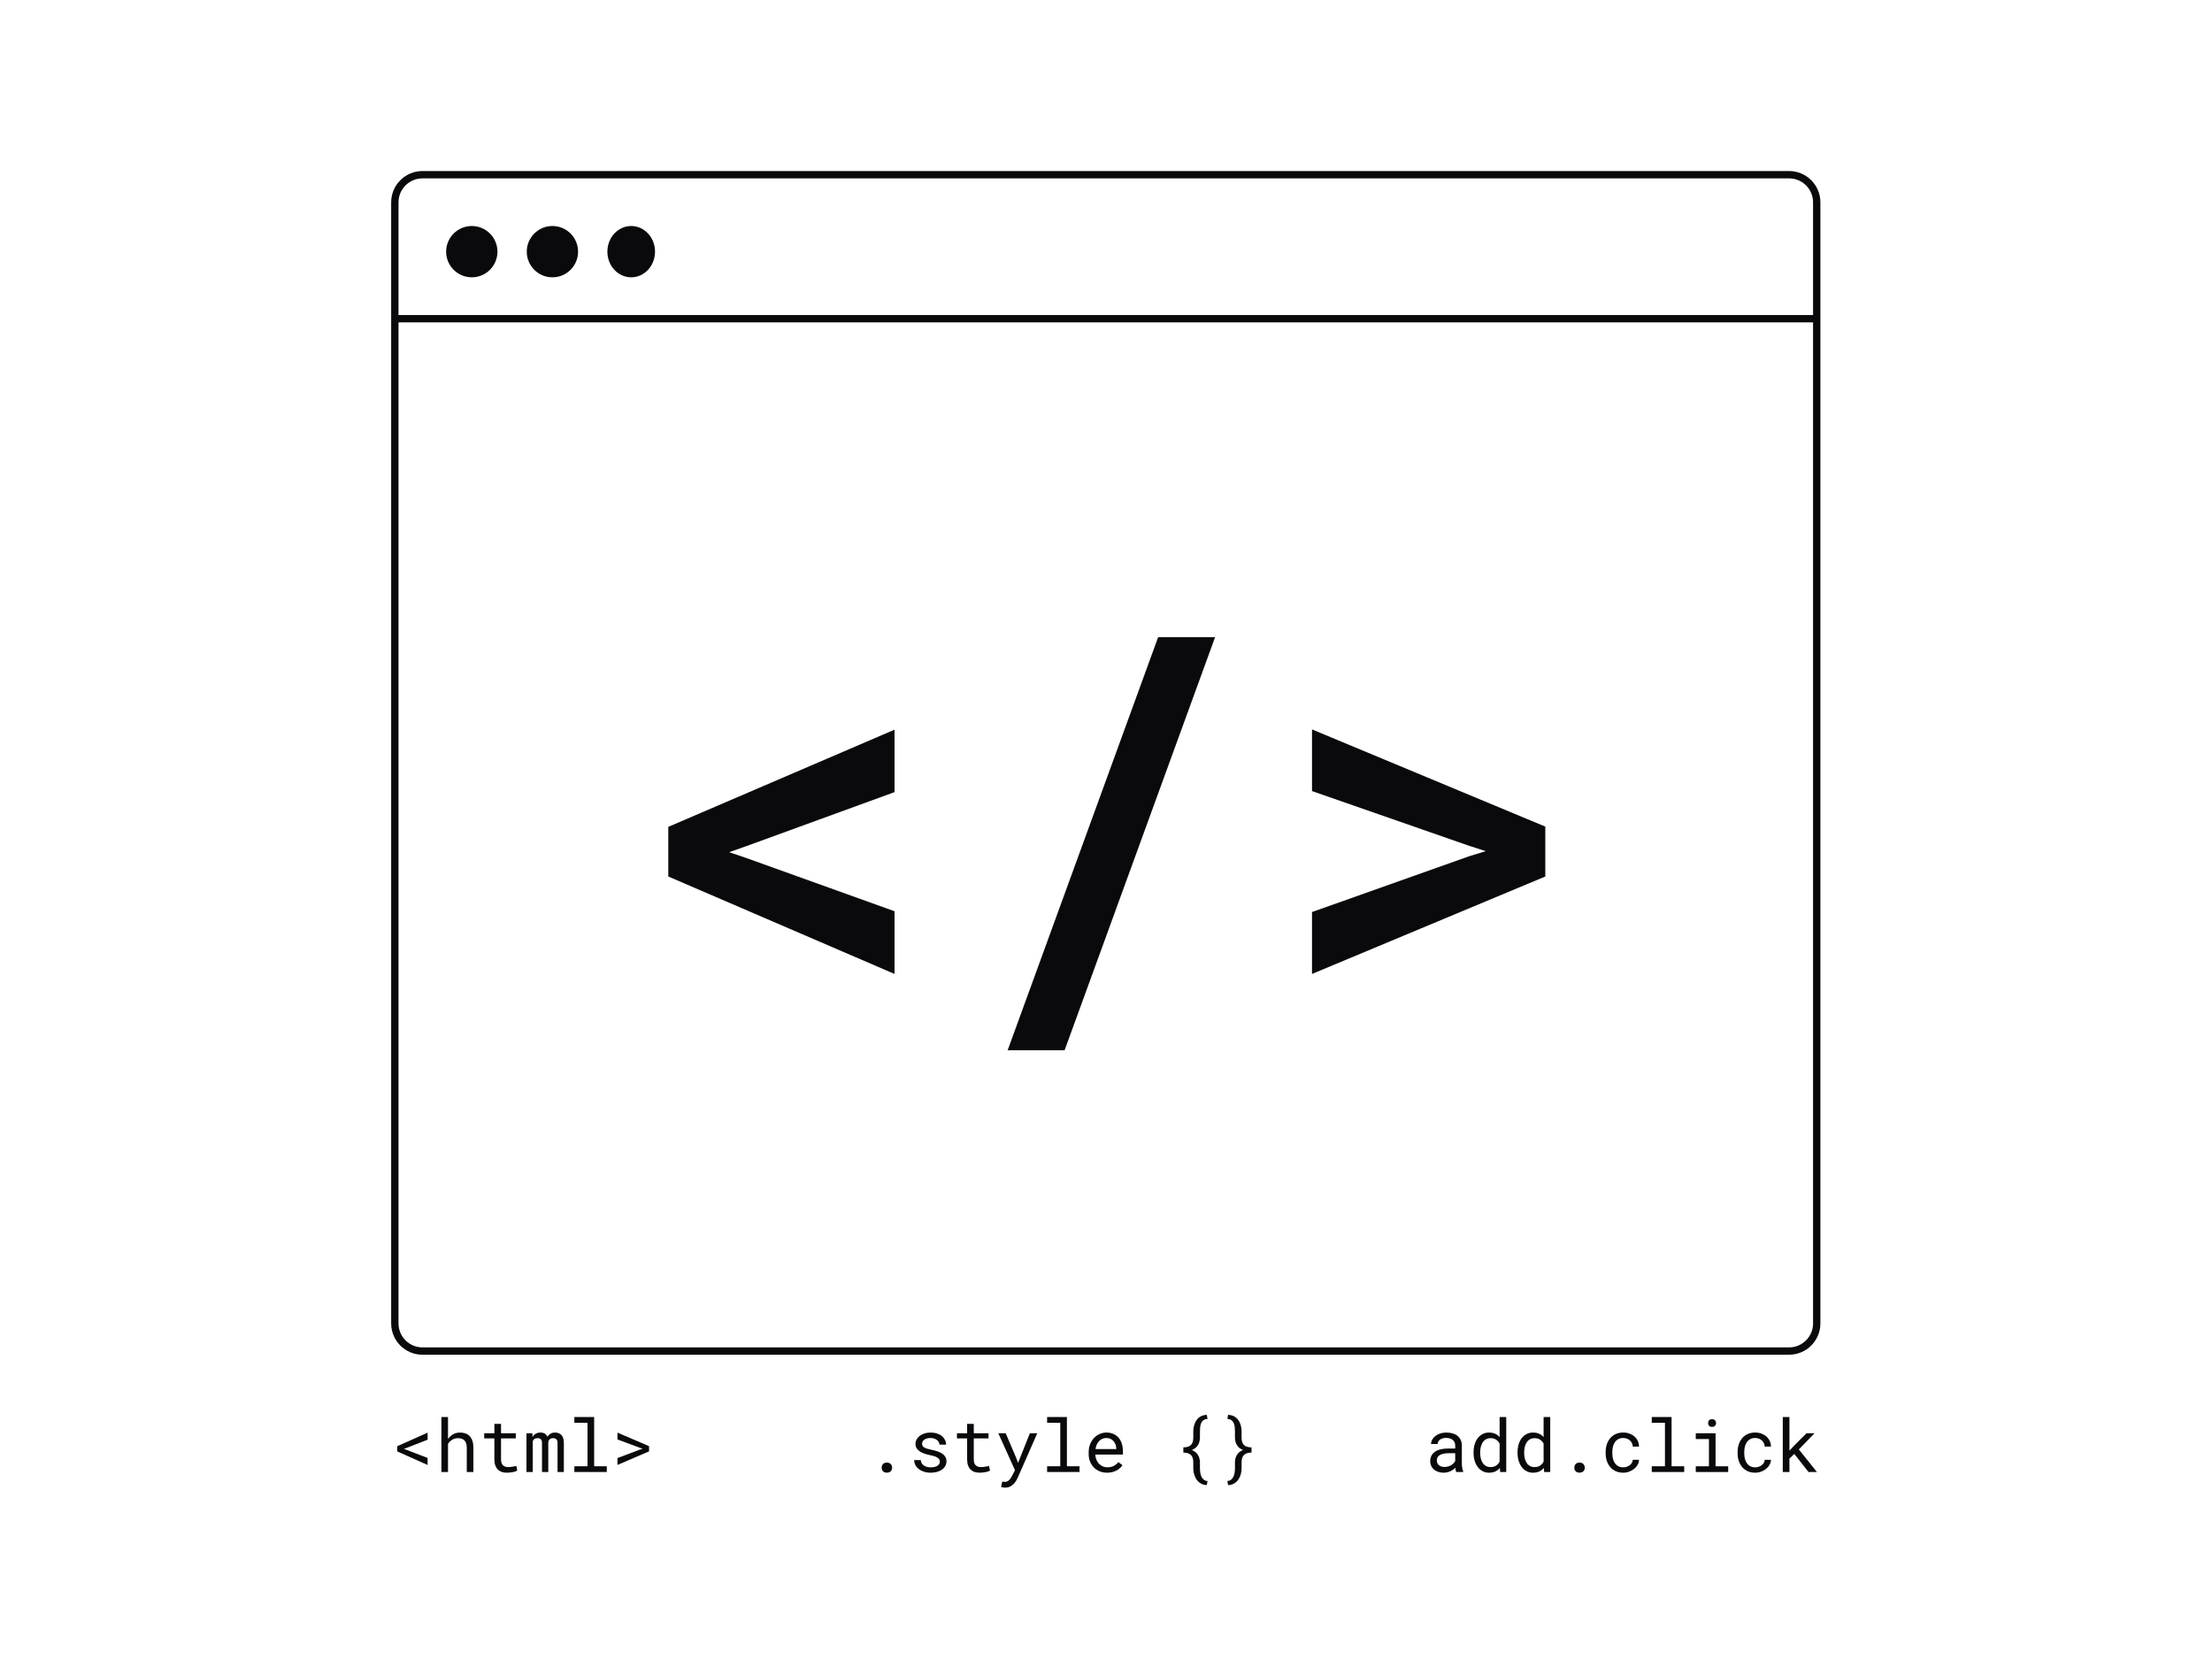 <?xml version="1.0" encoding="UTF-8" standalone="no"?><!DOCTYPE svg PUBLIC "-//W3C//DTD SVG 1.1//EN" "http://www.w3.org/Graphics/SVG/1.1/DTD/svg11.dtd"><svg width="100%" height="100%" viewBox="0 0 3334 2500" version="1.1" xmlns="http://www.w3.org/2000/svg" xmlns:xlink="http://www.w3.org/1999/xlink" xml:space="preserve" xmlns:serif="http://www.serif.com/" style="fill-rule:evenodd;clip-rule:evenodd;"><rect id="kw-webdeveloper-toolkit-web-must-haves" x="0" y="0" width="3333.33" height="2500" style="fill:none;"/><g><g><path d="M2743.75,303.625c0,-25.296 -20.537,-45.833 -45.833,-45.833l-2062.5,-0c-25.296,-0 -45.834,20.537 -45.834,45.833l0,1692.43c0,25.296 20.538,45.833 45.834,45.833l2062.5,-0c25.296,-0 45.833,-20.537 45.833,-45.833l0,-1692.43Z" style="fill:none;"/><path d="M2738.23,304.982c0,-22.996 -18.67,-41.666 -41.666,-41.666l-2059.79,-0c-22.997,-0 -41.667,18.67 -41.667,41.666l-0,1689.71c-0,22.996 18.67,41.666 41.667,41.666l2059.79,0c22.996,0 41.666,-18.67 41.666,-41.666l0,-1689.71Z" style="fill:none;stroke:#0a090c;stroke-width:11.05px;"/><circle cx="711.1" cy="379.309" r="38.665" style="fill:#0a090c;"/><circle cx="832.618" cy="379.309" r="38.665" style="fill:#0a090c;"/><ellipse cx="951.373" cy="379.309" rx="35.903" ry="38.665" style="fill:#0a090c;"/><g><path d="M1124.61,1275.41l-25.594,9.057l25.594,8.663l223.659,80.328l0,94.504l-341.001,-146.875l0,-74.815l341.001,-146.481l0,94.11l-223.659,81.509Z" style="fill:#0a090c;fill-rule:nonzero;"/><path d="M1604.61,1582.94l-85.841,0l226.809,-622.543l85.84,0l-226.808,622.543Z" style="fill:#0a090c;fill-rule:nonzero;"/><path d="M1977.51,1192.33l0,-92.929l351.633,146.481l-0,75.209l-351.633,146.875l0,-93.323l236.26,-83.872l25.594,-7.875l-25.594,-8.269l-236.26,-82.297Z" style="fill:#0a090c;fill-rule:nonzero;"/></g><path d="M594.599,480.351l2147.64,-0" style="fill:none;fill-rule:nonzero;stroke:#0a090c;stroke-width:11.05px;"/></g><g><path d="M611.483,2182.87l-2.859,0.917l2.859,0.971l33.012,12.73l-0,10.573l-45.742,-20.444l0,-7.875l45.742,-20.39l-0,10.573l-33.012,12.945Z" style="fill:#0a090c;fill-rule:nonzero;"/><path d="M675.241,2168.96c2.086,-3.057 4.657,-5.439 7.713,-7.147c3.057,-1.708 6.491,-2.58 10.303,-2.616c3.057,-0 5.834,0.44 8.334,1.321c2.499,0.881 4.63,2.257 6.392,4.127c1.762,1.87 3.119,4.234 4.072,7.093c0.953,2.859 1.43,6.248 1.43,10.168l-0,36.733l-9.979,0l-0,-36.841c-0,-4.783 -1.142,-8.343 -3.426,-10.681c-2.283,-2.337 -5.546,-3.488 -9.79,-3.452c-3.2,0 -6.104,0.782 -8.711,2.347c-2.607,1.564 -4.72,3.641 -6.338,6.23l-0,42.397l-9.979,0l-0,-82.853l9.979,0l-0,33.174Z" style="fill:#0a090c;fill-rule:nonzero;"/><path d="M755.181,2146.14l-0,14.132l22.223,0l0,7.714l-22.223,-0l-0,31.717c-0,2.265 0.287,4.135 0.863,5.61c0.575,1.474 1.366,2.652 2.373,3.533c1.007,0.881 2.167,1.501 3.479,1.861c1.313,0.359 2.706,0.539 4.181,0.539c1.078,0 2.193,-0.063 3.344,-0.189c1.151,-0.125 2.274,-0.278 3.371,-0.458c1.097,-0.18 2.122,-0.369 3.075,-0.566c0.953,-0.198 1.735,-0.369 2.346,-0.513l1.403,7.066c-0.827,0.504 -1.834,0.944 -3.021,1.322c-1.187,0.377 -2.481,0.701 -3.884,0.971c-1.402,0.269 -2.886,0.476 -4.45,0.62c-1.564,0.144 -3.119,0.216 -4.666,0.216c-2.589,-0 -5.007,-0.369 -7.255,-1.106c-2.247,-0.737 -4.198,-1.906 -5.852,-3.506c-1.654,-1.6 -2.958,-3.668 -3.911,-6.203c-0.953,-2.535 -1.429,-5.601 -1.429,-9.197l-0,-31.717l-15.319,-0l-0,-7.714l15.319,0l-0,-14.132l10.033,0Z" style="fill:#0a090c;fill-rule:nonzero;"/><path d="M802.432,2160.27l0.27,5.502c1.187,-2.049 2.742,-3.65 4.666,-4.8c1.924,-1.151 4.252,-1.744 6.985,-1.78c5.358,-0 8.936,2.085 10.734,6.257c1.151,-1.87 2.67,-3.372 4.558,-4.504c1.888,-1.133 4.181,-1.717 6.878,-1.753c4.279,-0 7.569,1.312 9.871,3.937c2.301,2.625 3.452,6.599 3.452,11.921l0,43.584l-9.493,0l-0,-43.692c-0,-4.89 -2.248,-7.318 -6.743,-7.282c-1.187,0 -2.212,0.162 -3.075,0.486c-0.863,0.323 -1.582,0.764 -2.157,1.321c-0.576,0.558 -1.025,1.205 -1.349,1.942c-0.323,0.737 -0.539,1.501 -0.647,2.293l0,44.932l-9.494,0l0,-43.746c0,-2.337 -0.521,-4.135 -1.564,-5.394c-1.043,-1.258 -2.697,-1.87 -4.962,-1.834c-2.086,0 -3.704,0.414 -4.855,1.241c-1.151,0.827 -1.996,1.924 -2.535,3.29l-0,46.443l-9.494,0l0,-58.364l8.954,0Z" style="fill:#0a090c;fill-rule:nonzero;"/><path d="M865.705,2135.78l29.829,0l-0,74.223l19.041,-0l-0,8.63l-48.87,0l-0,-8.63l19.85,-0l-0,-65.538l-19.85,-0l-0,-8.685Z" style="fill:#0a090c;fill-rule:nonzero;"/><path d="M930.649,2169.6l-0,-10.303l47.629,20.39l0,7.875l-47.629,20.444l-0,-10.357l34.899,-13.161l3.237,-0.917l-3.237,-1.025l-34.899,-12.946Z" style="fill:#0a090c;fill-rule:nonzero;"/></g><g><path d="M2194.95,2218.64c-0.396,-0.755 -0.71,-1.699 -0.944,-2.832c-0.234,-1.133 -0.405,-2.31 -0.513,-3.533c-1.006,1.007 -2.13,1.96 -3.371,2.859c-1.24,0.899 -2.607,1.69 -4.099,2.373c-1.493,0.684 -3.084,1.223 -4.774,1.618c-1.69,0.396 -3.488,0.594 -5.394,0.594c-3.093,-0 -5.889,-0.45 -8.388,-1.349c-2.499,-0.899 -4.621,-2.112 -6.365,-3.641c-1.744,-1.528 -3.092,-3.344 -4.045,-5.448c-0.953,-2.103 -1.43,-4.378 -1.43,-6.823c0,-3.201 0.639,-6.005 1.915,-8.415c1.277,-2.409 3.084,-4.414 5.421,-6.014c2.338,-1.6 5.151,-2.796 8.442,-3.587c3.29,-0.791 6.967,-1.187 11.031,-1.187l10.896,0l-0,-4.585c-0,-1.762 -0.324,-3.344 -0.971,-4.747c-0.648,-1.402 -1.565,-2.598 -2.751,-3.587c-1.187,-0.989 -2.634,-1.753 -4.342,-2.292c-1.709,-0.54 -3.623,-0.809 -5.745,-0.809c-1.978,-0 -3.749,0.251 -5.313,0.755c-1.565,0.503 -2.886,1.169 -3.965,1.996c-1.079,0.827 -1.915,1.807 -2.508,2.939c-0.593,1.133 -0.89,2.311 -0.89,3.534l-10.033,-0c0.036,-2.122 0.584,-4.208 1.645,-6.258c1.061,-2.049 2.589,-3.892 4.585,-5.528c1.996,-1.637 4.423,-2.958 7.282,-3.965c2.859,-1.007 6.104,-1.51 9.736,-1.51c3.309,-0 6.383,0.404 9.224,1.213c2.841,0.809 5.295,2.032 7.363,3.668c2.068,1.636 3.695,3.677 4.882,6.122c1.186,2.446 1.78,5.305 1.78,8.577l-0,27.132c-0,1.942 0.179,4.001 0.539,6.176c0.36,2.176 0.863,4.073 1.51,5.691l0,0.863l-10.41,0Zm-17.639,-7.606c1.942,0 3.758,-0.251 5.448,-0.755c1.69,-0.503 3.228,-1.168 4.612,-1.996c1.385,-0.827 2.58,-1.771 3.587,-2.831c1.007,-1.061 1.798,-2.167 2.374,-3.318l-0,-11.813l-9.278,0c-5.826,0 -10.357,0.863 -13.593,2.589c-3.237,1.727 -4.855,4.442 -4.855,8.145c0,1.439 0.243,2.769 0.728,3.992c0.486,1.223 1.214,2.275 2.185,3.156c0.971,0.881 2.194,1.573 3.668,2.076c1.474,0.504 3.182,0.755 5.124,0.755Z" style="fill:#0a090c;fill-rule:nonzero;"/><path d="M2221,2188.97c0,-4.351 0.548,-8.352 1.645,-12.002c1.097,-3.65 2.661,-6.788 4.693,-9.413c2.032,-2.625 4.486,-4.674 7.363,-6.149c2.877,-1.474 6.095,-2.211 9.655,-2.211c3.488,-0 6.536,0.584 9.143,1.753c2.607,1.168 4.864,2.868 6.77,5.097l-0,-30.261l9.979,0l-0,82.853l-9.17,0l-0.432,-6.149c-1.942,2.373 -4.261,4.171 -6.958,5.394c-2.697,1.222 -5.844,1.834 -9.44,1.834c-3.524,-0 -6.715,-0.755 -9.574,-2.266c-2.859,-1.51 -5.295,-3.596 -7.309,-6.257c-2.014,-2.661 -3.578,-5.798 -4.693,-9.412c-1.115,-3.614 -1.672,-7.507 -1.672,-11.678l0,-1.133Zm9.979,1.133c0,2.84 0.306,5.537 0.917,8.091c0.611,2.553 1.555,4.8 2.832,6.742c1.277,1.942 2.904,3.479 4.882,4.612c1.977,1.133 4.351,1.699 7.12,1.699c1.69,0 3.218,-0.198 4.585,-0.593c1.366,-0.396 2.607,-0.962 3.722,-1.699c1.114,-0.737 2.103,-1.619 2.966,-2.643c0.863,-1.025 1.618,-2.167 2.266,-3.426l-0,-27.078c-1.295,-2.373 -3.039,-4.324 -5.232,-5.852c-2.194,-1.529 -4.927,-2.293 -8.199,-2.293c-2.805,0 -5.206,0.576 -7.201,1.726c-1.996,1.151 -3.632,2.706 -4.909,4.666c-1.277,1.96 -2.221,4.226 -2.832,6.797c-0.611,2.571 -0.917,5.277 -0.917,8.118l0,1.133Z" style="fill:#0a090c;fill-rule:nonzero;"/><path d="M2287.3,2188.97c-0,-4.351 0.548,-8.352 1.645,-12.002c1.097,-3.65 2.661,-6.788 4.693,-9.413c2.032,-2.625 4.486,-4.674 7.363,-6.149c2.877,-1.474 6.095,-2.211 9.655,-2.211c3.488,-0 6.536,0.584 9.143,1.753c2.607,1.168 4.864,2.868 6.77,5.097l-0,-30.261l9.979,0l-0,82.853l-9.17,0l-0.432,-6.149c-1.942,2.373 -4.261,4.171 -6.958,5.394c-2.697,1.222 -5.844,1.834 -9.44,1.834c-3.524,-0 -6.715,-0.755 -9.574,-2.266c-2.859,-1.51 -5.295,-3.596 -7.309,-6.257c-2.014,-2.661 -3.578,-5.798 -4.693,-9.412c-1.115,-3.614 -1.672,-7.507 -1.672,-11.678l-0,-1.133Zm9.979,1.133c-0,2.84 0.306,5.537 0.917,8.091c0.611,2.553 1.555,4.8 2.832,6.742c1.276,1.942 2.904,3.479 4.881,4.612c1.978,1.133 4.352,1.699 7.121,1.699c1.69,0 3.218,-0.198 4.584,-0.593c1.367,-0.396 2.608,-0.962 3.722,-1.699c1.115,-0.737 2.104,-1.619 2.967,-2.643c0.863,-1.025 1.618,-2.167 2.266,-3.426l-0,-27.078c-1.295,-2.373 -3.039,-4.324 -5.233,-5.852c-2.193,-1.529 -4.926,-2.293 -8.199,-2.293c-2.804,0 -5.205,0.576 -7.201,1.726c-1.995,1.151 -3.632,2.706 -4.908,4.666c-1.277,1.96 -2.221,4.226 -2.832,6.797c-0.611,2.571 -0.917,5.277 -0.917,8.118l-0,1.133Z" style="fill:#0a090c;fill-rule:nonzero;"/><path d="M2372.85,2212.16c-0,-1.079 0.17,-2.086 0.512,-3.021c0.342,-0.934 0.836,-1.753 1.483,-2.454c0.648,-0.701 1.457,-1.249 2.428,-1.645c0.971,-0.396 2.103,-0.593 3.398,-0.593c1.294,-0 2.436,0.197 3.425,0.593c0.989,0.396 1.816,0.944 2.481,1.645c0.666,0.701 1.169,1.52 1.511,2.454c0.341,0.935 0.512,1.942 0.512,3.021c0,1.043 -0.171,2.023 -0.512,2.94c-0.342,0.917 -0.845,1.717 -1.511,2.4c-0.665,0.684 -1.492,1.214 -2.481,1.592c-0.989,0.377 -2.131,0.566 -3.425,0.566c-1.295,-0 -2.427,-0.189 -3.398,-0.566c-0.971,-0.378 -1.78,-0.908 -2.428,-1.592c-0.647,-0.683 -1.141,-1.483 -1.483,-2.4c-0.342,-0.917 -0.512,-1.897 -0.512,-2.94Z" style="fill:#0a090c;fill-rule:nonzero;"/><path d="M2446.64,2211.62c1.798,-0 3.551,-0.288 5.259,-0.863c1.708,-0.576 3.228,-1.376 4.558,-2.401c1.331,-1.025 2.401,-2.229 3.21,-3.614c0.809,-1.384 1.231,-2.885 1.267,-4.504l9.44,0c-0.036,2.589 -0.71,5.062 -2.023,7.417c-1.312,2.356 -3.065,4.423 -5.259,6.203c-2.194,1.78 -4.711,3.201 -7.552,4.262c-2.841,1.06 -5.807,1.591 -8.9,1.591c-4.423,-0 -8.289,-0.791 -11.597,-2.374c-3.308,-1.582 -6.068,-3.712 -8.28,-6.392c-2.212,-2.679 -3.875,-5.771 -4.989,-9.277c-1.115,-3.506 -1.673,-7.201 -1.673,-11.085l0,-2.266c0,-3.847 0.558,-7.533 1.673,-11.057c1.114,-3.524 2.777,-6.626 4.989,-9.305c2.212,-2.679 4.972,-4.81 8.28,-6.392c3.308,-1.582 7.174,-2.373 11.597,-2.373c3.452,-0 6.626,0.548 9.521,1.645c2.894,1.097 5.394,2.589 7.497,4.477c2.104,1.888 3.749,4.126 4.936,6.715c1.187,2.59 1.78,5.359 1.78,8.307l-9.44,0c-0.036,-1.762 -0.422,-3.425 -1.159,-4.989c-0.738,-1.564 -1.735,-2.94 -2.994,-4.127c-1.259,-1.186 -2.76,-2.121 -4.504,-2.805c-1.744,-0.683 -3.623,-1.024 -5.637,-1.024c-3.092,-0 -5.691,0.62 -7.794,1.861c-2.104,1.24 -3.803,2.858 -5.098,4.854c-1.294,1.996 -2.22,4.234 -2.778,6.716c-0.557,2.481 -0.836,4.98 -0.836,7.497l0,2.266c0,2.553 0.279,5.079 0.836,7.579c0.558,2.499 1.475,4.746 2.751,6.742c1.277,1.996 2.967,3.614 5.071,4.855c2.103,1.24 4.72,1.861 7.848,1.861Z" style="fill:#0a090c;fill-rule:nonzero;"/><path d="M2489.63,2135.78l29.829,0l-0,74.223l19.041,-0l-0,8.63l-48.87,0l-0,-8.63l19.85,-0l-0,-65.538l-19.85,-0l-0,-8.685Z" style="fill:#0a090c;fill-rule:nonzero;"/><path d="M2555.92,2160.27l29.83,0l-0,49.734l19.041,-0l-0,8.63l-48.871,0l0,-8.63l19.851,-0l-0,-41.049l-19.851,-0l0,-8.685Zm18.556,-15.319c0,-1.654 0.494,-3.047 1.483,-4.18c0.989,-1.133 2.491,-1.699 4.504,-1.699c1.978,-0 3.471,0.566 4.477,1.699c1.007,1.133 1.511,2.526 1.511,4.18c-0,1.619 -0.504,2.967 -1.511,4.046c-1.006,1.079 -2.499,1.618 -4.477,1.618c-2.013,0 -3.515,-0.539 -4.504,-1.618c-0.989,-1.079 -1.483,-2.427 -1.483,-4.046Z" style="fill:#0a090c;fill-rule:nonzero;"/><path d="M2645.51,2211.62c1.798,-0 3.551,-0.288 5.259,-0.863c1.708,-0.576 3.227,-1.376 4.558,-2.401c1.33,-1.025 2.4,-2.229 3.209,-3.614c0.809,-1.384 1.232,-2.885 1.268,-4.504l9.439,0c-0.036,2.589 -0.71,5.062 -2.022,7.417c-1.313,2.356 -3.066,4.423 -5.26,6.203c-2.193,1.78 -4.71,3.201 -7.551,4.262c-2.841,1.06 -5.808,1.591 -8.9,1.591c-4.424,-0 -8.289,-0.791 -11.598,-2.374c-3.308,-1.582 -6.068,-3.712 -8.279,-6.392c-2.212,-2.679 -3.875,-5.771 -4.99,-9.277c-1.115,-3.506 -1.672,-7.201 -1.672,-11.085l-0,-2.266c-0,-3.847 0.557,-7.533 1.672,-11.057c1.115,-3.524 2.778,-6.626 4.99,-9.305c2.211,-2.679 4.971,-4.81 8.279,-6.392c3.309,-1.582 7.174,-2.373 11.598,-2.373c3.452,-0 6.625,0.548 9.52,1.645c2.895,1.097 5.394,2.589 7.498,4.477c2.104,1.888 3.749,4.126 4.935,6.715c1.187,2.59 1.78,5.359 1.78,8.307l-9.439,0c-0.036,-1.762 -0.423,-3.425 -1.16,-4.989c-0.737,-1.564 -1.735,-2.94 -2.994,-4.127c-1.258,-1.186 -2.76,-2.121 -4.504,-2.805c-1.744,-0.683 -3.623,-1.024 -5.636,-1.024c-3.093,-0 -5.691,0.62 -7.795,1.861c-2.103,1.24 -3.803,2.858 -5.097,4.854c-1.295,1.996 -2.221,4.234 -2.778,6.716c-0.557,2.481 -0.836,4.98 -0.836,7.497l-0,2.266c-0,2.553 0.279,5.079 0.836,7.579c0.557,2.499 1.474,4.746 2.751,6.742c1.276,1.996 2.967,3.614 5.07,4.855c2.104,1.24 4.72,1.861 7.849,1.861Z" style="fill:#0a090c;fill-rule:nonzero;"/><path d="M2704.42,2191.4l-7.336,7.066l-0,20.174l-10.033,0l-0,-82.853l10.033,0l-0,50.704l6.527,-7.012l19.148,-19.203l12.137,0l-23.626,24.328l27.24,34.036l-12.676,0l-21.414,-27.24Z" style="fill:#0a090c;fill-rule:nonzero;"/></g><g><path d="M1328.87,2212.16c-0,-1.079 0.171,-2.086 0.512,-3.021c0.342,-0.934 0.836,-1.753 1.484,-2.454c0.647,-0.701 1.456,-1.249 2.427,-1.645c0.971,-0.396 2.104,-0.593 3.398,-0.593c1.295,-0 2.437,0.197 3.425,0.593c0.989,0.396 1.816,0.944 2.482,1.645c0.665,0.701 1.168,1.52 1.51,2.454c0.342,0.935 0.512,1.942 0.512,3.021c0,1.043 -0.17,2.023 -0.512,2.94c-0.342,0.917 -0.845,1.717 -1.51,2.4c-0.666,0.684 -1.493,1.214 -2.482,1.592c-0.988,0.377 -2.13,0.566 -3.425,0.566c-1.294,-0 -2.427,-0.189 -3.398,-0.566c-0.971,-0.378 -1.78,-0.908 -2.427,-1.592c-0.648,-0.683 -1.142,-1.483 -1.484,-2.4c-0.341,-0.917 -0.512,-1.897 -0.512,-2.94Z" style="fill:#0a090c;fill-rule:nonzero;"/><path d="M1416.58,2203.16c0,-1.187 -0.234,-2.256 -0.701,-3.209c-0.468,-0.953 -1.259,-1.825 -2.374,-2.616c-1.114,-0.792 -2.589,-1.52 -4.423,-2.185c-1.834,-0.665 -4.117,-1.268 -6.85,-1.807c-3.344,-0.683 -6.392,-1.51 -9.143,-2.481c-2.751,-0.971 -5.106,-2.131 -7.066,-3.479c-1.96,-1.349 -3.479,-2.931 -4.558,-4.747c-1.079,-1.816 -1.618,-3.929 -1.618,-6.338c-0,-2.374 0.557,-4.594 1.672,-6.662c1.115,-2.068 2.679,-3.875 4.693,-5.421c2.013,-1.546 4.414,-2.769 7.201,-3.668c2.787,-0.899 5.852,-1.348 9.196,-1.348c3.597,-0 6.833,0.467 9.71,1.402c2.877,0.935 5.322,2.23 7.336,3.884c2.013,1.654 3.569,3.587 4.666,5.798c1.096,2.212 1.645,4.594 1.645,7.147l-9.979,0c-0,-1.258 -0.324,-2.49 -0.971,-3.694c-0.647,-1.205 -1.547,-2.275 -2.697,-3.21c-1.151,-0.935 -2.544,-1.69 -4.181,-2.265c-1.636,-0.576 -3.479,-0.863 -5.529,-0.863c-2.121,-0 -3.982,0.233 -5.582,0.701c-1.601,0.467 -2.931,1.097 -3.992,1.888c-1.061,0.791 -1.861,1.708 -2.4,2.751c-0.54,1.043 -0.809,2.121 -0.809,3.236c-0,1.151 0.215,2.176 0.647,3.075c0.431,0.899 1.178,1.708 2.238,2.427c1.061,0.719 2.482,1.367 4.262,1.942c1.78,0.575 4.036,1.133 6.769,1.672c3.596,0.755 6.815,1.627 9.656,2.616c2.84,0.989 5.232,2.176 7.174,3.56c1.942,1.385 3.425,2.994 4.45,4.828c1.025,1.834 1.537,3.956 1.537,6.365c0,2.589 -0.584,4.944 -1.753,7.066c-1.169,2.122 -2.796,3.938 -4.882,5.448c-2.085,1.51 -4.585,2.679 -7.497,3.506c-2.913,0.827 -6.096,1.241 -9.548,1.241c-3.955,-0 -7.48,-0.531 -10.572,-1.591c-3.093,-1.061 -5.709,-2.464 -7.848,-4.208c-2.14,-1.744 -3.776,-3.767 -4.909,-6.068c-1.133,-2.302 -1.699,-4.693 -1.699,-7.174l9.979,-0c0.144,2.05 0.692,3.776 1.645,5.178c0.953,1.403 2.14,2.535 3.56,3.398c1.42,0.863 2.994,1.475 4.72,1.834c1.726,0.36 3.434,0.54 5.124,0.54c4.208,-0 7.534,-0.773 9.979,-2.32c2.445,-1.546 3.686,-3.596 3.722,-6.149Z" style="fill:#0a090c;fill-rule:nonzero;"/><path d="M1467.71,2146.14l-0,14.132l22.223,0l0,7.714l-22.223,-0l-0,31.717c-0,2.265 0.287,4.135 0.863,5.61c0.575,1.474 1.366,2.652 2.373,3.533c1.007,0.881 2.167,1.501 3.479,1.861c1.313,0.359 2.706,0.539 4.181,0.539c1.078,0 2.193,-0.063 3.344,-0.189c1.151,-0.125 2.274,-0.278 3.371,-0.458c1.097,-0.18 2.122,-0.369 3.075,-0.566c0.953,-0.198 1.735,-0.369 2.346,-0.513l1.403,7.066c-0.827,0.504 -1.834,0.944 -3.021,1.322c-1.187,0.377 -2.481,0.701 -3.884,0.971c-1.402,0.269 -2.886,0.476 -4.45,0.62c-1.564,0.144 -3.119,0.216 -4.666,0.216c-2.589,-0 -5.007,-0.369 -7.255,-1.106c-2.247,-0.737 -4.198,-1.906 -5.852,-3.506c-1.654,-1.6 -2.958,-3.668 -3.911,-6.203c-0.953,-2.535 -1.429,-5.601 -1.429,-9.197l-0,-31.717l-15.319,-0l-0,-7.714l15.319,0l-0,-14.132l10.033,0Z" style="fill:#0a090c;fill-rule:nonzero;"/><path d="M1531.85,2197.92l2.589,7.066l17.8,-44.717l11.166,0l-29.613,67.372c-0.684,1.51 -1.556,3.111 -2.616,4.801c-1.061,1.69 -2.347,3.254 -3.857,4.693c-1.51,1.438 -3.273,2.643 -5.286,3.614c-2.014,0.971 -4.334,1.456 -6.959,1.456c-0.467,0 -0.989,-0.027 -1.564,-0.081c-0.575,-0.054 -1.151,-0.126 -1.726,-0.216c-0.575,-0.09 -1.115,-0.188 -1.618,-0.296c-0.504,-0.108 -0.917,-0.198 -1.241,-0.27l1.618,-8.145c0.252,-0 0.594,0.018 1.025,0.054c0.432,0.036 0.881,0.072 1.349,0.108c0.467,0.036 0.917,0.063 1.348,0.081c0.432,0.018 0.773,0.027 1.025,0.027c1.367,-0 2.616,-0.378 3.749,-1.133c1.133,-0.755 2.14,-1.654 3.021,-2.697c0.881,-1.043 1.636,-2.122 2.265,-3.237c0.629,-1.114 1.124,-2.031 1.484,-2.751l3.991,-7.767l-25.136,-55.613l11.166,0l16.02,37.651Z" style="fill:#0a090c;fill-rule:nonzero;"/><path d="M1578.24,2135.78l29.829,0l-0,74.223l19.041,-0l-0,8.63l-48.87,0l-0,-8.63l19.85,-0l-0,-65.538l-19.85,-0l-0,-8.685Z" style="fill:#0a090c;fill-rule:nonzero;"/><path d="M1668.75,2219.72c-4.1,-0 -7.867,-0.701 -11.301,-2.104c-3.434,-1.402 -6.374,-3.362 -8.819,-5.879c-2.445,-2.518 -4.351,-5.502 -5.718,-8.954c-1.366,-3.453 -2.049,-7.211 -2.049,-11.274l-0,-2.266c-0,-4.71 0.755,-8.927 2.265,-12.649c1.51,-3.721 3.515,-6.868 6.014,-9.439c2.5,-2.571 5.341,-4.54 8.523,-5.907c3.182,-1.366 6.446,-2.049 9.79,-2.049c4.208,-0 7.884,0.728 11.031,2.184c3.147,1.457 5.763,3.47 7.848,6.042c2.086,2.571 3.641,5.6 4.666,9.089c1.025,3.488 1.538,7.263 1.538,11.327l-0,4.477l-41.696,0c0.107,2.661 0.62,5.16 1.537,7.498c0.917,2.337 2.175,4.378 3.776,6.122c1.6,1.744 3.515,3.12 5.744,4.126c2.23,1.007 4.693,1.511 7.39,1.511c3.56,-0 6.725,-0.719 9.494,-2.158c2.769,-1.438 5.07,-3.344 6.904,-5.717l6.095,4.746c-0.971,1.475 -2.184,2.886 -3.641,4.235c-1.456,1.348 -3.137,2.544 -5.043,3.587c-1.906,1.042 -4.064,1.879 -6.473,2.508c-2.409,0.629 -5.034,0.944 -7.875,0.944Zm-1.295,-52.322c-2.014,-0 -3.919,0.368 -5.717,1.105c-1.799,0.738 -3.417,1.816 -4.855,3.237c-1.439,1.42 -2.652,3.164 -3.641,5.232c-0.989,2.068 -1.681,4.45 -2.077,7.147l31.394,0l-0,-0.755c-0.108,-1.942 -0.477,-3.866 -1.106,-5.772c-0.63,-1.906 -1.556,-3.614 -2.778,-5.124c-1.223,-1.51 -2.76,-2.733 -4.612,-3.668c-1.852,-0.935 -4.055,-1.402 -6.608,-1.402Z" style="fill:#0a090c;fill-rule:nonzero;"/><path d="M1818.92,2238.38c-2.337,-0.072 -4.459,-0.467 -6.365,-1.186c-1.906,-0.72 -3.614,-1.691 -5.124,-2.913c-1.511,-1.223 -2.814,-2.643 -3.911,-4.262c-1.097,-1.618 -2.014,-3.353 -2.751,-5.205c-0.737,-1.852 -1.286,-3.758 -1.645,-5.717c-0.36,-1.96 -0.54,-3.893 -0.54,-5.799l0,-9.116c0,-5.178 -1.231,-8.936 -3.694,-11.274c-2.464,-2.337 -6.231,-3.524 -11.301,-3.56l0,-7.821c5.07,-0 8.837,-1.16 11.301,-3.479c2.463,-2.32 3.694,-6.086 3.694,-11.301l0,-9.17c0,-1.905 0.162,-3.838 0.486,-5.798c0.324,-1.96 0.827,-3.866 1.51,-5.718c0.684,-1.852 1.556,-3.587 2.616,-5.205c1.061,-1.618 2.347,-3.039 3.857,-4.261c1.51,-1.223 3.246,-2.194 5.205,-2.913c1.96,-0.719 4.181,-1.115 6.662,-1.187l1.133,6.203c-2.589,0.072 -4.648,0.683 -6.176,1.834c-1.529,1.151 -2.679,2.616 -3.453,4.396c-0.773,1.78 -1.267,3.785 -1.483,6.015c-0.216,2.229 -0.324,4.441 -0.324,6.634l0,9.17c-0.036,4.316 -1.042,8.1 -3.02,11.355c-1.978,3.254 -5.053,5.726 -9.224,7.417c4.171,1.654 7.246,4.108 9.224,7.362c1.978,3.255 2.984,7.022 3.02,11.301l0,9.116c0,2.229 0.18,4.45 0.54,6.662c0.359,2.211 0.98,4.207 1.861,5.987c0.881,1.78 2.05,3.245 3.506,4.396c1.456,1.151 3.299,1.762 5.529,1.834l-1.133,6.203Z" style="fill:#0a090c;fill-rule:nonzero;"/><path d="M1849.88,2232.18c2.193,-0.072 4.027,-0.683 5.502,-1.834c1.474,-1.151 2.652,-2.616 3.533,-4.396c0.881,-1.78 1.51,-3.776 1.888,-5.987c0.377,-2.212 0.566,-4.433 0.566,-6.662l0,-9.116c0,-4.279 0.989,-8.046 2.967,-11.301c1.978,-3.254 5.052,-5.708 9.224,-7.362c-4.172,-1.691 -7.246,-4.163 -9.224,-7.417c-1.978,-3.255 -2.967,-7.039 -2.967,-11.355l0,-9.17c0,-2.193 -0.117,-4.405 -0.35,-6.634c-0.234,-2.23 -0.738,-4.235 -1.511,-6.015c-0.773,-1.78 -1.915,-3.245 -3.425,-4.396c-1.51,-1.151 -3.56,-1.762 -6.149,-1.834l1.079,-6.203c2.481,0.072 4.701,0.468 6.661,1.187c1.96,0.719 3.695,1.69 5.206,2.913c1.51,1.222 2.795,2.643 3.856,4.261c1.061,1.618 1.933,3.353 2.616,5.205c0.684,1.852 1.187,3.758 1.511,5.718c0.323,1.96 0.485,3.893 0.485,5.798l0,9.17c0,5.215 1.241,8.981 3.722,11.301c2.481,2.319 6.239,3.479 11.274,3.479l-0,7.821c-5.035,0.036 -8.793,1.223 -11.274,3.56c-2.481,2.338 -3.722,6.096 -3.722,11.274l0,9.116c0,2.877 -0.395,5.781 -1.187,8.711c-0.791,2.931 -2.022,5.601 -3.694,8.01c-1.673,2.41 -3.785,4.388 -6.338,5.934c-2.554,1.546 -5.592,2.355 -9.116,2.427l-1.133,-6.203Z" style="fill:#0a090c;fill-rule:nonzero;"/></g></g></svg>